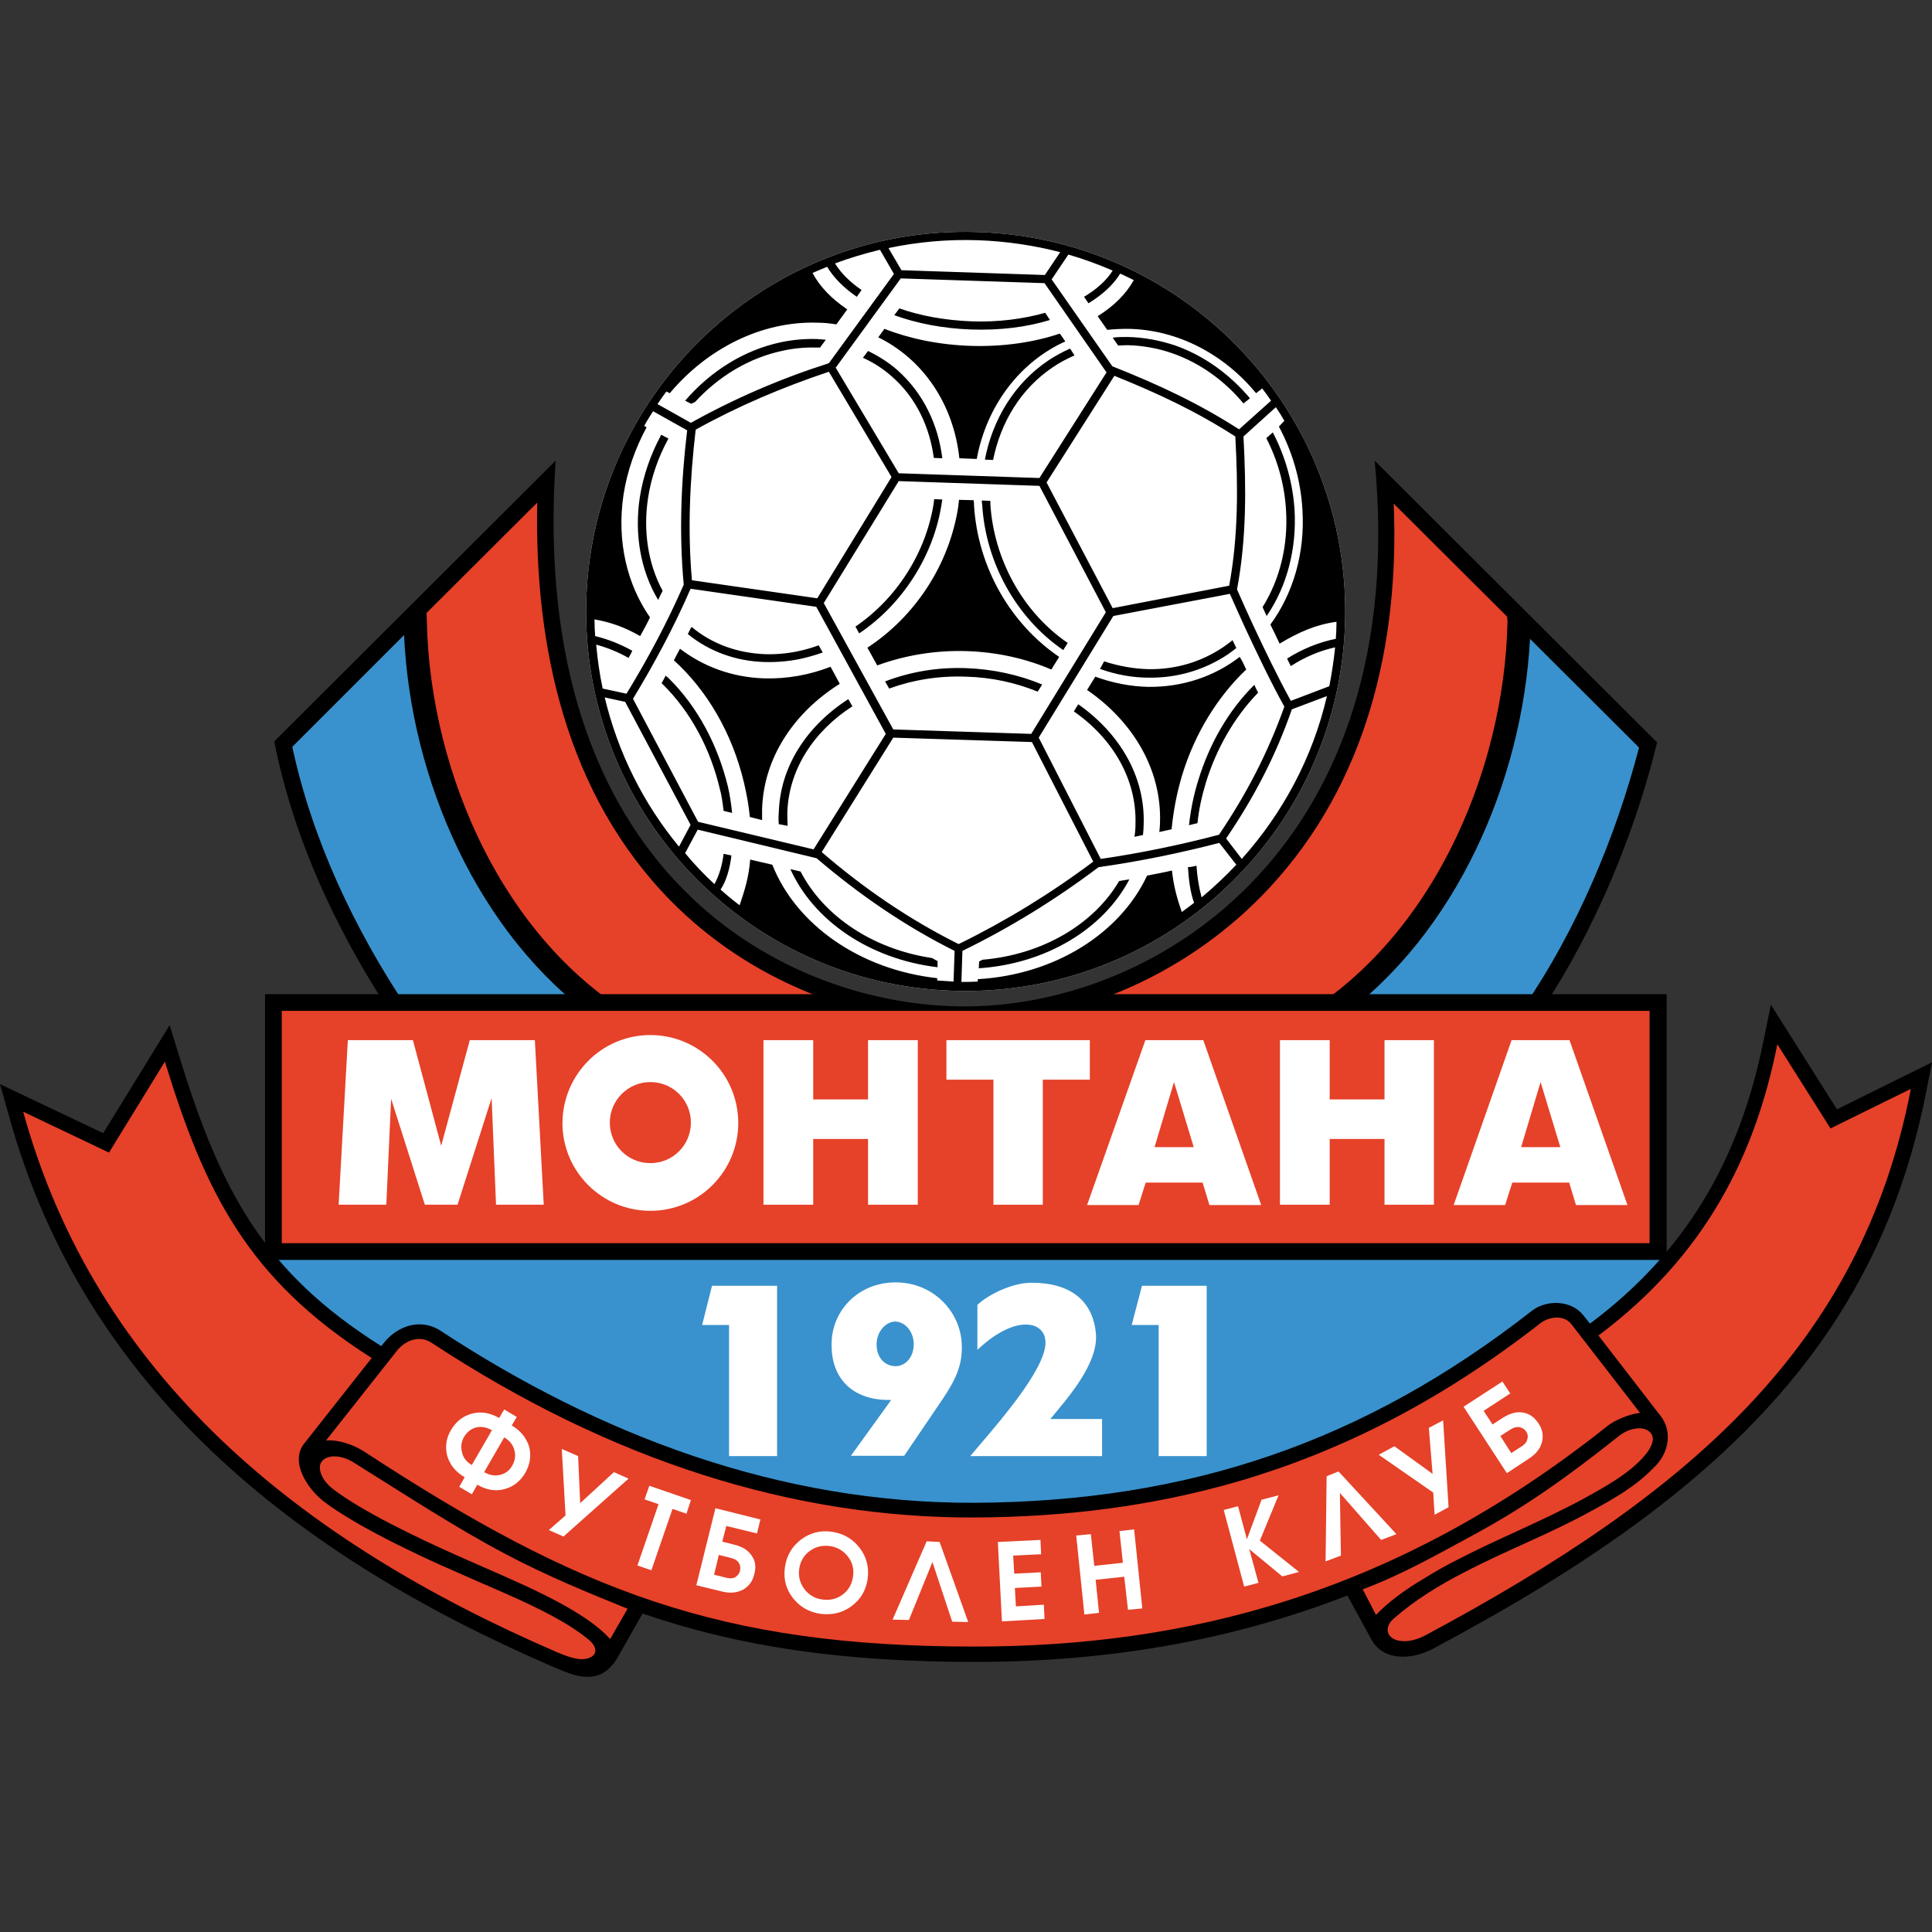 <svg width="50" height="50" viewBox="0 0 50 50" fill="none" xmlns="http://www.w3.org/2000/svg">
<rect x="0" y="0" width="50" height="50" fill="#333333" stroke="none"/>
<path fill-rule="evenodd" clip-rule="evenodd" d="M25.313 6.006C30.735 6.182 34.985 10.723 34.809 16.145C34.632 21.567 30.092 25.817 24.669 25.641C19.247 25.465 14.997 20.924 15.174 15.502C15.359 10.079 19.899 5.821 25.313 6.006Z" fill="white"/>
<path fill-rule="evenodd" clip-rule="evenodd" d="M14.204 12.618L7.45 19.266C7.962 21.664 9.214 24.309 10.571 26.346L25.145 27.016L39.561 26.046C40.919 24.08 41.941 21.656 42.532 19.346L35.911 12.618C36.052 16.233 35.302 19.998 32.763 22.722C30.771 24.865 27.835 26.461 24.899 26.478C22.06 26.496 19.494 25.341 17.492 23.322C14.786 20.571 14.124 16.357 14.204 12.618Z" fill="#E64129"/>
<path fill-rule="evenodd" clip-rule="evenodd" d="M10.827 15.951L7.433 19.266C7.856 21.753 9.196 24.309 10.554 26.346L6.63 33.003C12.855 37.508 18.577 39.739 25.181 39.765C32.137 39.792 38.053 36.909 43.176 32.765L39.543 26.337C40.901 24.371 42.1 21.62 42.691 19.31L39.402 15.916C39.543 19.531 37.445 23.966 34.183 26.575L25.145 27.201C22.306 27.219 18.63 26.734 16.188 26.646C12.723 23.842 10.739 19.689 10.827 15.951Z" fill="#3992CD"/>
<path fill-rule="evenodd" clip-rule="evenodd" d="M14.38 11.922L7.098 19.187C7.644 21.973 8.958 24.53 10.298 26.496L25.022 27.448L39.676 26.461C41.007 24.574 42.215 21.964 42.885 19.213L35.576 11.922C36.528 21.841 30.03 26.011 25.04 26.046C20.349 26.082 13.657 22.634 14.38 11.922ZM39.014 16.083C38.935 20.033 36.978 24.495 33.389 26.461L25.022 27.025L16.717 26.487C13.102 24.539 11.127 20.051 11.047 16.083L11.039 15.863L13.904 13.006C13.825 16.745 14.662 20.58 17.369 23.322C19.37 25.35 22.192 26.505 25.04 26.478C27.976 26.461 30.85 25.129 32.843 22.987C35.382 20.263 36.219 16.639 36.069 13.033L39.005 15.96L39.014 16.083ZM34.641 26.373C37.683 24.177 39.402 20.21 39.596 16.533L42.418 19.346C41.818 21.656 40.795 24.08 39.446 26.046L34.641 26.373ZM15.456 26.399C12.361 24.195 10.624 20.157 10.457 16.436L7.565 19.328C8.076 21.726 9.178 24.054 10.536 26.082L15.456 26.399Z" fill="black"/>
<path fill-rule="evenodd" clip-rule="evenodd" d="M6.859 25.729H21.892C22.844 26.02 23.893 26.179 24.996 26.179C26.098 26.179 27.147 26.02 28.099 25.729H43.132V32.606H6.859V25.729Z" fill="black"/>
<path fill-rule="evenodd" clip-rule="evenodd" d="M7.292 26.161H42.691V32.174H7.292V26.161Z" fill="#E64129"/>
<path fill-rule="evenodd" clip-rule="evenodd" d="M2.671 29.326L4.391 26.531L4.646 27.36C5.713 30.816 6.815 32.915 9.866 34.837L9.945 34.74C10.289 34.317 10.871 34.114 11.374 34.422C15.518 37.147 20.173 38.91 25.216 38.892C30.744 38.866 35.302 37.323 39.649 33.92C40.028 33.629 40.663 33.647 40.972 34.034L41.148 34.255C43.617 32.412 45.01 30.04 45.636 26.954L45.83 26.002L47.54 28.709L50 27.492L49.85 28.259C49.409 30.508 48.589 32.597 47.284 34.502C44.816 38.117 40.919 40.621 37.092 42.666C36.546 42.957 35.814 43.001 35.496 42.437L34.87 41.291C31.899 42.446 28.716 43.01 25.225 43.01C21.804 43.01 19.15 42.622 16.628 41.758L15.994 42.878C15.711 43.371 15.35 43.468 14.892 43.354C14.715 43.31 14.468 43.204 14.283 43.124C7.653 40.259 2.178 35.948 0.229 28.868L0 28.057L2.671 29.326Z" fill="black"/>
<path fill-rule="evenodd" clip-rule="evenodd" d="M0.6 28.771C2.486 35.613 7.741 39.88 14.424 42.763C14.671 42.869 14.918 42.948 15.077 42.939C15.438 42.922 15.526 42.666 15.227 42.428C14.601 41.908 13.578 41.458 12.917 41.167C12.511 40.991 12.105 40.815 11.709 40.638C11.321 40.471 10.942 40.294 10.562 40.109C10.157 39.915 9.751 39.704 9.355 39.483C9.02 39.289 8.676 39.086 8.367 38.848C7.962 38.531 7.494 37.834 7.873 37.358L9.619 35.145C6.383 33.091 5.299 30.825 4.267 27.475L2.821 29.829L0.6 28.771Z" fill="#E64129"/>
<path fill-rule="evenodd" clip-rule="evenodd" d="M49.453 28.18C48.166 34.837 43.722 38.663 36.889 42.322C36.651 42.446 36.457 42.481 36.299 42.472C35.902 42.454 35.779 42.137 36.078 41.881C36.625 41.405 37.242 41.026 37.895 40.691C38.97 40.127 40.116 39.695 41.183 39.104C41.765 38.787 42.329 38.469 42.788 37.993C43.229 37.587 43.264 37.014 42.982 36.653L41.368 34.563C44.137 32.491 45.424 29.908 45.997 27.025L47.373 29.203L49.453 28.18Z" fill="#E64129"/>
<path fill-rule="evenodd" clip-rule="evenodd" d="M25.313 6.006C30.735 6.182 34.985 10.723 34.809 16.145C34.632 21.567 30.092 25.817 24.669 25.641C19.247 25.465 14.997 20.924 15.174 15.502C15.359 10.079 19.899 5.821 25.313 6.006ZM28.99 7.081C28.813 7.372 28.531 7.628 28.17 7.849L28.055 7.681C28.381 7.487 28.637 7.258 28.796 7.002C28.425 6.843 28.046 6.702 27.649 6.588L27.217 7.231L28.787 9.48L28.831 9.497C29.986 9.956 31.026 10.441 32.067 11.111L32.895 10.37C32.825 10.264 32.745 10.159 32.666 10.053L32.508 10.176C31.679 9.171 30.48 8.527 29.184 8.51C29.007 8.51 28.831 8.519 28.655 8.536L28.408 8.184C28.84 7.91 29.14 7.61 29.342 7.249C29.228 7.196 29.113 7.134 28.99 7.081ZM27.173 8.281C26.574 8.466 25.869 8.554 25.128 8.527C24.405 8.501 23.726 8.369 23.144 8.157L23.276 7.981C23.823 8.175 24.458 8.289 25.137 8.316C25.833 8.342 26.486 8.254 27.05 8.095L27.173 8.281ZM22.174 7.681C21.839 7.452 21.575 7.187 21.407 6.905C21.275 6.958 21.151 7.011 21.028 7.064C21.222 7.425 21.513 7.725 21.927 8.007L21.645 8.395C21.486 8.369 21.319 8.351 21.151 8.351C19.697 8.307 18.295 9.03 17.334 10.176L17.246 10.132C17.166 10.238 17.087 10.352 17.016 10.458L17.88 10.943C19.018 10.308 20.208 9.797 21.451 9.4L23.135 7.09L22.774 6.464C22.377 6.561 21.989 6.676 21.61 6.817C21.76 7.064 21.998 7.302 22.298 7.505L22.174 7.681ZM18.489 22.881C18.612 22.661 18.692 22.387 18.727 22.096L18.93 22.14C18.886 22.484 18.797 22.802 18.648 23.022C18.806 23.163 18.974 23.304 19.141 23.428C19.273 23.04 19.379 22.705 19.415 22.246L19.988 22.379C20.596 23.922 22.245 25.094 24.255 25.315V25.376C24.396 25.385 24.537 25.394 24.678 25.403L24.705 24.609C23.417 23.966 22.227 23.146 21.134 22.211L18.057 21.471L17.731 22.079C17.96 22.361 18.215 22.625 18.489 22.881ZM18.727 20.985C18.7 20.765 18.674 20.571 18.63 20.421C18.392 19.407 17.889 18.429 17.14 17.697L17.122 17.679C17.157 17.617 17.193 17.556 17.228 17.485C17.246 17.503 17.263 17.52 17.29 17.538C18.066 18.296 18.586 19.31 18.841 20.368C18.886 20.562 18.921 20.792 18.947 21.038L18.727 20.985ZM16.267 17.027C16.003 16.877 15.72 16.762 15.429 16.683C15.465 17.071 15.518 17.45 15.597 17.82L16.214 17.953C16.77 17.044 17.272 16.101 17.695 15.131C17.572 13.8 17.625 12.46 17.784 11.137L16.902 10.643C16.822 10.767 16.743 10.89 16.672 11.023L16.734 11.058C16.443 11.596 16.232 12.186 16.135 12.812C15.958 14.02 16.232 15.131 16.822 15.978C16.743 16.145 16.655 16.304 16.567 16.462C16.17 16.233 15.8 16.101 15.385 16.03C15.385 16.172 15.394 16.322 15.403 16.462C15.738 16.542 16.064 16.674 16.364 16.842C16.337 16.903 16.302 16.965 16.267 17.027ZM34.553 16.753C34.147 16.842 33.76 17.009 33.407 17.238C33.371 17.177 33.345 17.115 33.31 17.044C33.698 16.798 34.13 16.621 34.571 16.533C34.579 16.401 34.588 16.269 34.588 16.136V16.092C34.059 16.163 33.618 16.357 33.116 16.657C33.036 16.489 32.957 16.322 32.878 16.163C33.46 15.369 33.777 14.329 33.707 13.191C33.663 12.416 33.442 11.684 33.098 11.04L33.239 10.89C33.169 10.767 33.098 10.652 33.019 10.538L32.181 11.296C32.252 12.627 32.261 13.941 32.014 15.255C32.146 15.554 32.278 15.854 32.419 16.154C32.728 16.815 33.054 17.494 33.407 18.138L34.403 17.759C34.465 17.432 34.518 17.097 34.553 16.753ZM32.56 17.926C31.934 18.57 31.476 19.39 31.211 20.245C31.106 20.589 31.026 20.942 30.991 21.303C30.921 21.321 30.841 21.338 30.771 21.356C30.815 20.959 30.894 20.562 31.017 20.174C31.3 19.257 31.785 18.393 32.463 17.723C32.49 17.794 32.525 17.856 32.56 17.926ZM30.965 22.405C30.982 22.678 31.026 22.96 31.097 23.225C31.414 22.96 31.714 22.678 31.996 22.379L31.555 21.814C30.532 22.079 29.501 22.29 28.452 22.44H28.434C27.323 23.278 26.151 24.001 24.907 24.609L24.881 25.412C25.022 25.412 25.163 25.412 25.304 25.403V25.341C27.306 25.226 28.99 24.151 29.686 22.661C29.898 22.617 30.118 22.581 30.33 22.529C30.374 22.934 30.462 23.252 30.585 23.604C30.691 23.525 30.797 23.445 30.903 23.366C30.806 23.102 30.762 22.758 30.744 22.44C30.823 22.44 30.894 22.423 30.965 22.405ZM29.184 8.721C29.051 8.721 28.928 8.721 28.796 8.739L28.937 8.942C29.016 8.942 29.095 8.933 29.175 8.933C29.572 8.942 29.968 9.012 30.347 9.145C31.07 9.4 31.696 9.859 32.181 10.441L32.349 10.308C31.837 9.7 31.185 9.215 30.418 8.942C30.021 8.81 29.607 8.73 29.184 8.721ZM27.694 9.021C27.5 9.109 27.314 9.206 27.129 9.33C26.239 9.929 25.683 10.873 25.489 11.895L25.701 11.904C25.895 10.943 26.406 10.07 27.244 9.506C27.42 9.383 27.614 9.286 27.808 9.197L27.694 9.021ZM25.41 12.953C25.41 12.989 25.41 13.024 25.419 13.059C25.507 14.549 26.292 15.986 27.517 16.824L27.632 16.639C26.459 15.836 25.719 14.461 25.63 13.042C25.63 13.015 25.63 12.989 25.63 12.962L25.41 12.953ZM28.469 17.309L28.487 17.318C28.884 17.459 29.307 17.538 29.73 17.538C30.462 17.547 31.167 17.344 31.785 16.93C31.855 16.877 31.934 16.824 31.996 16.771L31.899 16.568C31.82 16.63 31.74 16.692 31.661 16.745C31.088 17.133 30.427 17.327 29.73 17.318C29.342 17.309 28.945 17.238 28.575 17.115L28.469 17.309ZM32.781 15.942C33.319 15.158 33.557 14.179 33.504 13.209C33.46 12.504 33.266 11.816 32.94 11.19L32.772 11.34C33.072 11.922 33.248 12.566 33.283 13.218C33.336 14.1 33.133 14.981 32.675 15.713C32.71 15.784 32.745 15.863 32.781 15.942ZM21.143 8.774C20.834 8.765 20.526 8.792 20.226 8.854C19.247 9.056 18.374 9.621 17.731 10.37L17.889 10.45L17.986 10.405C18.595 9.744 19.379 9.259 20.27 9.074C20.552 9.012 20.843 8.986 21.134 8.995C21.16 8.995 21.187 8.995 21.222 8.995L21.372 8.792C21.293 8.783 21.213 8.783 21.143 8.774ZM17.113 11.252C16.84 11.754 16.646 12.31 16.558 12.874C16.417 13.8 16.567 14.752 17.034 15.528C17.069 15.449 17.105 15.369 17.149 15.29C16.761 14.576 16.646 13.72 16.77 12.9C16.849 12.363 17.034 11.834 17.299 11.349L17.113 11.252ZM17.801 16.41C18.365 16.868 19.062 17.115 19.794 17.133C20.102 17.141 20.411 17.115 20.711 17.053C20.905 17.009 21.099 16.956 21.293 16.886L21.187 16.701C21.019 16.762 20.843 16.815 20.666 16.851C20.384 16.912 20.093 16.939 19.802 16.93C19.097 16.903 18.436 16.674 17.898 16.224C17.863 16.277 17.836 16.339 17.801 16.41ZM22.236 16.392C23.364 15.634 24.167 14.373 24.37 13.033C24.378 12.998 24.378 12.962 24.387 12.927L24.176 12.918C24.176 12.945 24.167 12.971 24.167 13.006C23.973 14.285 23.215 15.484 22.139 16.216L22.236 16.392ZM24.387 11.86C24.281 10.996 23.902 10.185 23.232 9.585C23.003 9.383 22.738 9.215 22.465 9.083L22.333 9.259C22.606 9.383 22.853 9.541 23.082 9.744C23.708 10.291 24.061 11.049 24.167 11.851L24.387 11.86ZM25.004 17.291C25.71 17.318 26.38 17.468 26.971 17.715L26.856 17.9C26.292 17.67 25.666 17.529 24.996 17.512C24.29 17.485 23.611 17.6 23.012 17.82L22.906 17.635C23.55 17.388 24.255 17.265 25.004 17.291ZM27.905 18.226C28.972 18.975 29.642 20.095 29.598 21.338C29.598 21.426 29.589 21.523 29.58 21.611C29.51 21.629 29.43 21.638 29.36 21.656C29.378 21.55 29.386 21.444 29.386 21.329C29.422 20.174 28.804 19.116 27.791 18.411L27.905 18.226ZM29.228 22.758C28.558 24.036 27.076 24.944 25.331 25.059L25.339 24.883C25.366 24.865 25.401 24.856 25.428 24.838C26.988 24.706 28.311 23.913 28.963 22.802C29.043 22.784 29.131 22.775 29.228 22.758ZM24.264 25.032C22.5 24.821 21.055 23.825 20.455 22.493L20.719 22.555C21.31 23.701 22.58 24.565 24.123 24.794C24.167 24.821 24.22 24.847 24.264 24.874V25.032ZM20.155 21.329C20.146 21.232 20.146 21.127 20.155 21.03C20.19 19.831 20.887 18.781 21.954 18.094L22.06 18.279C21.063 18.922 20.411 19.91 20.376 21.03C20.376 21.144 20.376 21.259 20.384 21.373L20.155 21.329ZM32.252 17.327C31.529 18.014 30.929 18.958 30.594 20.06C30.453 20.527 30.365 21.003 30.321 21.462C30.215 21.488 30.109 21.506 30.003 21.532C30.012 21.453 30.021 21.365 30.021 21.285C30.065 19.919 29.325 18.675 28.134 17.856L28.346 17.512C28.778 17.67 29.245 17.767 29.721 17.776C30.612 17.785 31.432 17.503 32.084 17C32.146 17.097 32.199 17.212 32.252 17.327ZM19.406 21.144C19.379 20.853 19.326 20.562 19.256 20.263C18.947 18.958 18.286 17.856 17.44 17.088C17.492 16.991 17.545 16.886 17.598 16.789C18.198 17.247 18.939 17.529 19.776 17.556C20.367 17.573 20.949 17.468 21.495 17.256L21.733 17.697C20.552 18.438 19.767 19.601 19.723 20.933C19.723 21.03 19.723 21.127 19.723 21.224L19.406 21.144ZM22.888 8.51C23.541 8.765 24.299 8.924 25.119 8.951C25.957 8.977 26.75 8.862 27.429 8.633L27.57 8.836C26.398 9.365 25.533 10.494 25.278 11.878L24.828 11.86C24.678 10.458 23.893 9.303 22.73 8.73L22.888 8.51ZM25.022 16.851C25.807 16.877 26.547 17.044 27.209 17.327L27.411 17C26.177 16.163 25.304 14.708 25.207 13.068C25.207 13.024 25.207 12.989 25.198 12.945L24.819 12.936C24.81 12.989 24.81 13.042 24.802 13.095C24.572 14.629 23.664 15.969 22.448 16.762L22.703 17.221C23.4 16.965 24.193 16.824 25.022 16.851ZM34.341 18.014L33.433 18.358C33.01 19.575 32.455 20.633 31.732 21.7L32.137 22.229C33.195 21.047 33.971 19.61 34.341 18.014ZM17.572 21.911L17.872 21.347L16.179 18.164L15.65 18.049C15.994 19.487 16.655 20.8 17.572 21.911ZM27.041 7.117L27.438 6.526C26.759 6.35 26.045 6.244 25.313 6.217C24.52 6.191 23.744 6.261 22.994 6.42L23.329 6.993L27.041 7.117ZM27.032 7.328L23.312 7.205L21.628 9.515L23.259 12.248L26.9 12.371L28.637 9.638L27.032 7.328ZM31.547 21.603C32.261 20.545 32.807 19.495 33.239 18.288C32.878 17.635 32.543 16.93 32.225 16.251C32.093 15.96 31.961 15.669 31.829 15.369L28.813 15.942L26.882 19.09L28.487 22.229C29.519 22.079 30.541 21.867 31.547 21.603ZM16.382 18.085L18.066 21.268L21.055 21.982L22.924 18.993L21.125 15.704L17.872 15.237C17.448 16.216 16.937 17.168 16.382 18.085ZM21.266 22.052C22.351 22.987 23.532 23.798 24.81 24.433C26.036 23.833 27.2 23.119 28.293 22.299L26.706 19.204L23.118 19.09L21.266 22.052ZM31.811 15.158C32.049 13.87 32.04 12.592 31.97 11.296C30.956 10.643 29.959 10.176 28.84 9.726L27.085 12.486L28.796 15.739L31.811 15.158ZM21.451 9.621C20.261 10.018 19.097 10.511 18.004 11.12C17.854 12.416 17.792 13.712 17.907 15.017L21.151 15.484L23.073 12.345L21.451 9.621ZM23.118 18.878L26.688 18.993L28.619 15.845L26.9 12.574L23.259 12.451L21.319 15.607L23.118 18.878Z" fill="black"/>
<path fill-rule="evenodd" clip-rule="evenodd" d="M11.153 34.74C15.835 37.826 20.561 39.289 25.216 39.272C27.535 39.263 29.827 38.989 32.111 38.319C34.703 37.552 37.286 36.265 39.896 34.22C40.178 34.043 40.504 34.061 40.663 34.264L42.444 36.565C42.171 36.591 41.783 36.759 41.606 36.9C36.105 41.282 30.656 42.613 25.216 42.613C18.621 42.613 14.944 41.176 9.416 37.561C9.143 37.385 8.746 37.253 8.438 37.279L10.263 34.969C10.474 34.696 10.836 34.546 11.153 34.74Z" fill="#E64129"/>
<path fill-rule="evenodd" clip-rule="evenodd" d="M15.791 42.419L16.241 41.634C15.2 41.211 14.16 40.788 13.093 40.224C11.806 39.545 10.571 38.734 9.143 37.843C8.834 37.649 8.446 37.632 8.314 37.843C8.226 37.975 8.288 38.284 8.623 38.54C9.346 39.095 10.739 39.774 11.876 40.277C13.296 40.911 15.041 41.59 15.791 42.419Z" fill="#E64129"/>
<path fill-rule="evenodd" clip-rule="evenodd" d="M35.611 41.793L35.267 41.132C36.316 40.735 37.127 40.268 38.185 39.695C39.482 38.989 40.531 38.249 41.897 37.164C42.188 36.935 42.576 36.891 42.726 37.094C42.823 37.217 42.788 37.429 42.506 37.737C42.091 38.178 41.553 38.469 40.998 38.778C39.931 39.36 38.732 39.836 37.718 40.365C37.401 40.523 37.11 40.691 36.828 40.867C36.378 41.132 35.92 41.467 35.611 41.793Z" fill="#E64129"/>
<path d="M9.002 26.919H10.686L11.418 29.652L12.158 26.919H13.842L14.072 31.178H12.837L12.723 28.418L11.841 31.178H10.995L10.122 28.436L9.998 31.178H8.764L9.002 26.919Z" fill="white"/>
<path d="M19.758 26.919H19.829H21.046V28.453H22.465V26.919H22.527H23.752V31.178H23.691H22.465V29.476H21.046V31.178H20.984H19.758V26.919Z" fill="white"/>
<path d="M25.71 27.942H24.493V26.919H28.205V27.942H26.988V31.178H26.927H25.71V27.942Z" fill="white"/>
<path d="M29.642 26.919H29.704H31.141L32.64 31.186H32.578H31.3L31.123 30.605H29.651L29.466 31.186H29.404H28.134L29.642 26.919ZM29.88 29.688H30.894L30.383 28.004L29.88 29.688Z" fill="white"/>
<path d="M39.12 26.919H39.182H40.619L42.118 31.186H42.056H40.786L40.61 30.605H39.138L38.953 31.186H38.891H37.621L39.12 26.919ZM39.367 29.688H40.381L39.87 28.004L39.367 29.688Z" fill="white"/>
<path d="M33.125 26.919H33.186H34.412V28.453H35.831V26.919H35.893H37.11V31.178H37.048H35.831V29.476H34.412V31.178H34.35H33.125V26.919Z" fill="white"/>
<path d="M22.015 37.684L23.065 36.23C22.086 36.256 21.495 35.692 21.522 34.749C21.539 33.911 22.218 33.188 23.179 33.188C24.149 33.188 24.855 33.937 24.89 34.784C24.916 35.348 24.713 35.727 24.405 36.194L23.4 37.676H22.015V37.684ZM22.686 34.793C22.686 35.145 22.906 35.348 23.162 35.357C23.409 35.366 23.647 35.145 23.647 34.793C23.647 34.44 23.409 34.211 23.179 34.202C22.941 34.193 22.686 34.449 22.686 34.793Z" fill="white"/>
<path d="M28.514 37.684H28.452H25.11C25.578 37.12 26.882 35.692 27.041 34.898C27.085 34.696 27.05 34.475 26.847 34.352C26.759 34.299 26.644 34.272 26.494 34.281C26.133 34.299 25.683 34.563 25.295 34.934V33.77C25.551 33.523 26.177 33.197 26.697 33.197C27.694 33.197 28.293 33.655 28.364 34.537C28.416 35.304 27.614 36.203 27.182 36.724H28.522V37.684H28.514Z" fill="white"/>
<path d="M29.986 34.29H29.289L29.554 33.276H31.229V37.684H31.167H29.986V34.29Z" fill="white"/>
<path d="M18.868 34.29H18.171L18.427 33.276H20.111V37.684H20.049H20.041H18.868V34.29Z" fill="white"/>
<path d="M13.595 38.117C13.463 38.337 13.287 38.478 13.049 38.54C12.82 38.602 12.582 38.557 12.352 38.425L12.211 38.672L11.885 38.478L12.026 38.231C11.797 38.099 11.647 37.914 11.576 37.685C11.515 37.455 11.541 37.226 11.673 37.006C11.806 36.785 11.982 36.644 12.22 36.583C12.449 36.521 12.687 36.565 12.917 36.697L13.049 36.477L13.375 36.671L13.243 36.891C13.472 37.023 13.622 37.209 13.693 37.438C13.754 37.667 13.719 37.896 13.595 38.117ZM13.26 37.923C13.331 37.799 13.349 37.667 13.313 37.535C13.278 37.394 13.19 37.279 13.049 37.2L12.529 38.099C12.67 38.178 12.811 38.205 12.943 38.169C13.084 38.134 13.19 38.055 13.26 37.923ZM12.211 37.914L12.731 37.014C12.59 36.935 12.449 36.909 12.317 36.944C12.185 36.979 12.079 37.067 12.008 37.191C11.938 37.314 11.92 37.447 11.956 37.579C11.982 37.72 12.07 37.834 12.211 37.914Z" fill="white"/>
<path d="M16.267 38.267L14.583 39.765L14.204 39.598L14.636 39.219L14.539 37.499L14.962 37.684L15.015 38.901L15.888 38.099L16.267 38.267Z" fill="white"/>
<path d="M17.766 39.175L17.404 39.051L16.858 40.638L16.496 40.515L17.043 38.928L16.681 38.804L16.805 38.452L17.881 38.822L17.766 39.175Z" fill="white"/>
<path d="M19.52 40.744C19.476 40.929 19.379 41.053 19.229 41.141C19.08 41.22 18.903 41.238 18.709 41.194L18.021 41.026L18.515 39.033L19.679 39.324L19.591 39.686L18.797 39.492L18.692 39.898L19.009 39.977C19.221 40.03 19.37 40.127 19.459 40.268C19.547 40.391 19.573 40.55 19.52 40.744ZM19.15 40.647C19.168 40.585 19.159 40.523 19.133 40.471C19.097 40.391 19.027 40.347 18.921 40.321L18.604 40.241L18.48 40.753L18.797 40.832C18.894 40.858 18.974 40.85 19.035 40.814C19.097 40.77 19.141 40.718 19.15 40.647Z" fill="white"/>
<path d="M22.456 40.858C22.412 41.15 22.28 41.388 22.042 41.564C21.804 41.74 21.539 41.802 21.24 41.767C20.94 41.723 20.702 41.59 20.517 41.352C20.34 41.123 20.27 40.858 20.314 40.559C20.358 40.259 20.49 40.03 20.728 39.845C20.966 39.668 21.231 39.598 21.531 39.642C21.83 39.686 22.068 39.827 22.245 40.056C22.43 40.294 22.492 40.559 22.456 40.858ZM22.077 40.797C22.104 40.603 22.06 40.435 21.945 40.285C21.83 40.136 21.672 40.039 21.478 40.012C21.275 39.986 21.107 40.03 20.949 40.144C20.799 40.259 20.711 40.409 20.684 40.603C20.658 40.797 20.702 40.973 20.816 41.123C20.931 41.273 21.081 41.37 21.284 41.396C21.486 41.423 21.663 41.379 21.813 41.264C21.963 41.15 22.051 40.991 22.077 40.797Z" fill="white"/>
<path d="M25.057 41.978L24.643 41.969L24.131 40.426L23.523 41.925L23.1 41.916L23.982 39.889L24.317 39.906L25.057 41.978Z" fill="white"/>
<path d="M27.032 41.899L25.93 41.961L25.824 39.906L26.927 39.853L26.944 40.224L26.221 40.259L26.248 40.726L26.935 40.691L26.953 41.061L26.265 41.097L26.292 41.573L27.015 41.529L27.032 41.899Z" fill="white"/>
<path d="M29.563 41.626L29.192 41.661L29.095 40.806L28.355 40.885L28.443 41.74L28.064 41.784L27.852 39.739L28.231 39.704L28.32 40.524L29.06 40.444L28.972 39.624L29.351 39.58L29.563 41.626Z" fill="white"/>
<path d="M33.618 40.682L33.186 40.797L32.331 40.092L32.569 40.964L32.199 41.061L31.67 39.078L32.04 38.981L32.27 39.836L32.649 38.813L33.089 38.699L32.605 39.871L33.618 40.682Z" fill="white"/>
<path d="M36.14 39.704L35.743 39.853L34.676 38.637L34.703 40.259L34.306 40.409L34.333 38.205L34.641 38.081L36.14 39.704Z" fill="white"/>
<path d="M37.348 36.759L37.489 39.007L37.127 39.201L37.092 38.628L35.681 37.649L36.087 37.429L37.075 38.143L36.978 36.953L37.348 36.759Z" fill="white"/>
<path d="M39.817 36.838C39.922 36.997 39.949 37.156 39.905 37.323C39.861 37.491 39.755 37.623 39.587 37.737L38.997 38.125L37.877 36.406L38.882 35.754L39.085 36.062L38.397 36.512L38.626 36.865L38.9 36.688C39.085 36.574 39.252 36.529 39.411 36.556C39.578 36.582 39.711 36.679 39.817 36.838ZM39.499 37.05C39.464 36.997 39.42 36.962 39.358 36.944C39.279 36.917 39.191 36.935 39.102 36.988L38.829 37.164L39.111 37.605L39.385 37.429C39.464 37.376 39.517 37.314 39.526 37.244C39.552 37.173 39.534 37.103 39.499 37.05Z" fill="white"/>
<path fill-rule="evenodd" clip-rule="evenodd" d="M16.831 26.787C18.083 26.787 19.106 27.801 19.106 29.062C19.106 30.314 18.092 31.336 16.831 31.336C15.579 31.336 14.556 30.323 14.556 29.062C14.565 27.801 15.579 26.787 16.831 26.787ZM16.831 28.004C17.413 28.004 17.88 28.471 17.88 29.053C17.88 29.635 17.413 30.102 16.831 30.102C16.249 30.102 15.782 29.635 15.782 29.053C15.782 28.471 16.258 28.004 16.831 28.004Z" fill="white"/>
</svg>

